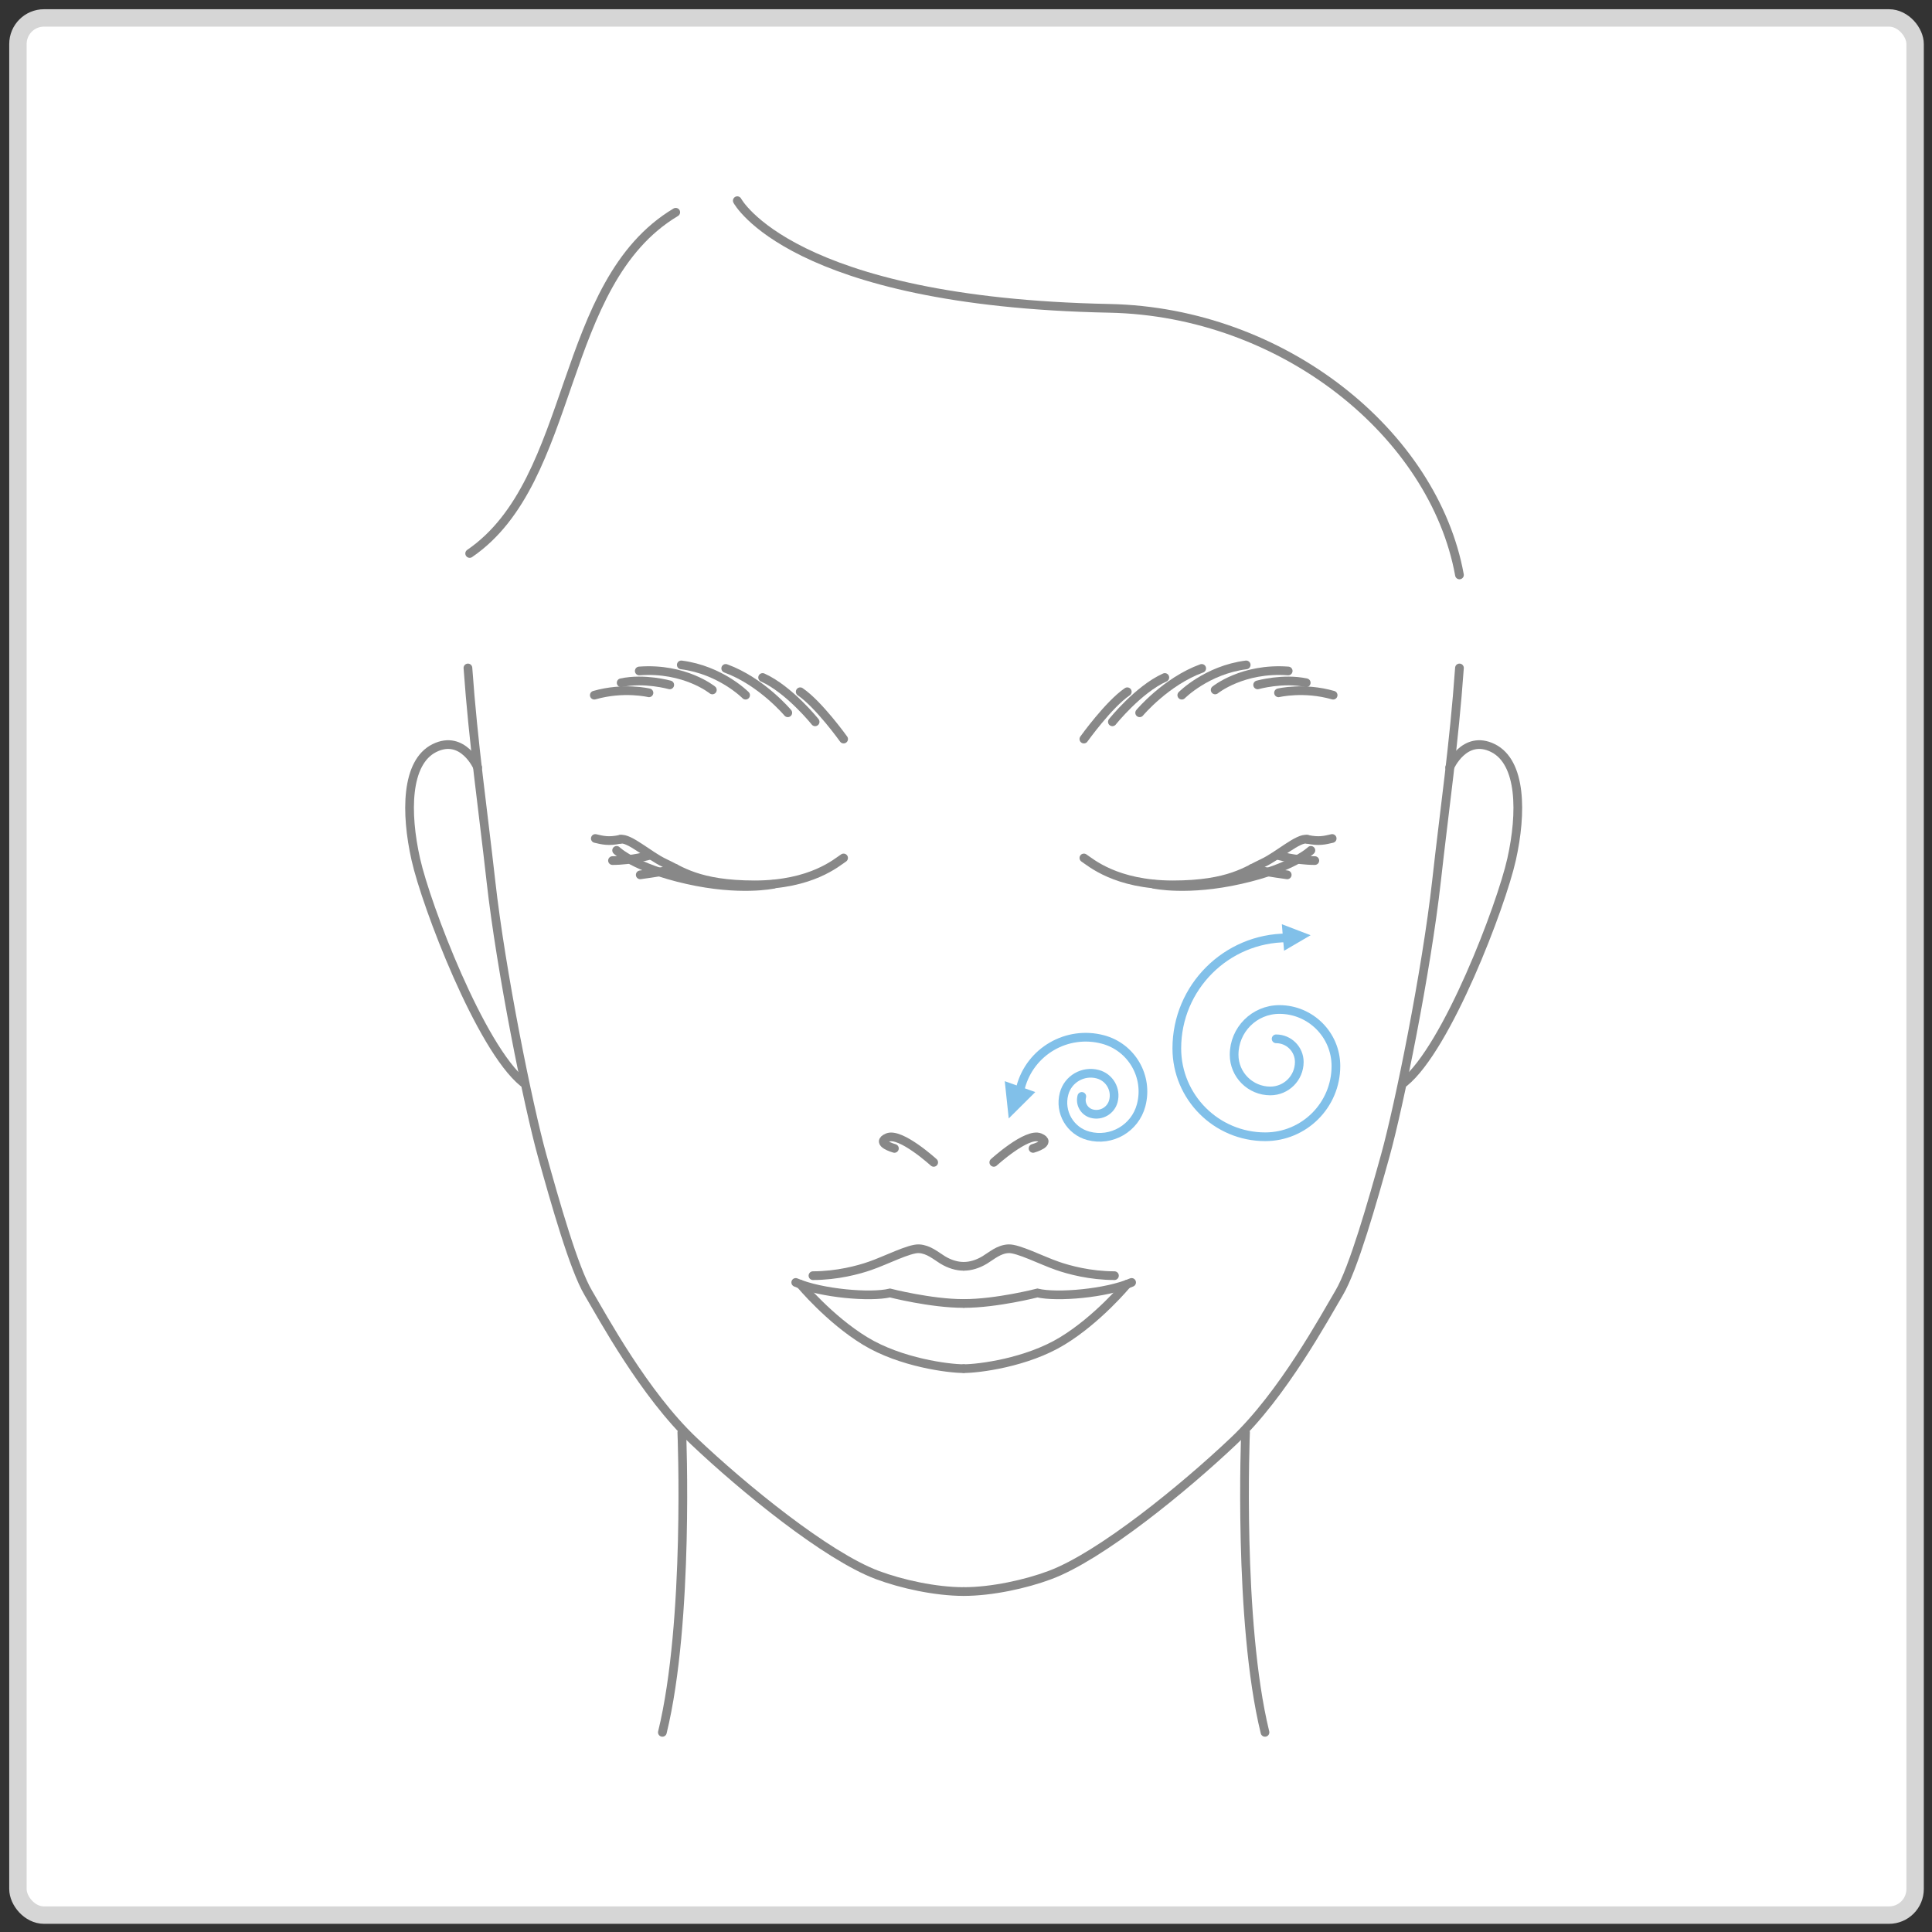 <svg width="111" height="111" viewBox="0 0 111 111" fill="none" xmlns="http://www.w3.org/2000/svg">
<rect x="0" y="0" width="111" height="111" fill="#333333" stroke="none"/>
<rect x="1.03" y="1.03" width="109" height="109" rx="1.5" fill="white" stroke="#D6D6D6"/>
<path d="M48.469 42.462C48.469 42.462 47.043 40.469 45.975 39.743" stroke="#888888" stroke-width="0.5" stroke-linecap="round"/>
<path d="M46.832 41.471C46.832 41.471 45.341 39.607 43.815 38.924" stroke="#888888" stroke-width="0.5" stroke-linecap="round"/>
<path d="M45.261 40.952C45.261 40.952 43.752 39.152 41.695 38.402" stroke="#888888" stroke-width="0.5" stroke-linecap="round"/>
<path d="M42.837 39.94C42.837 39.94 41.411 38.492 39.142 38.201" stroke="#888888" stroke-width="0.5" stroke-linecap="round"/>
<path d="M40.927 39.639C40.927 39.639 39.35 38.353 36.728 38.549" stroke="#888888" stroke-width="0.5" stroke-linecap="round"/>
<path d="M38.479 39.349C38.479 39.349 37.022 38.939 35.688 39.227" stroke="#888888" stroke-width="0.5" stroke-linecap="round"/>
<path d="M37.285 39.805C37.285 39.805 35.831 39.456 34.145 39.94" stroke="#888888" stroke-width="0.5" stroke-linecap="round"/>
<path d="M62.272 42.462C62.272 42.462 63.698 40.469 64.766 39.743" stroke="#888888" stroke-width="0.5" stroke-linecap="round"/>
<path d="M63.91 41.471C63.91 41.471 65.398 39.607 66.923 38.924" stroke="#888888" stroke-width="0.5" stroke-linecap="round"/>
<path d="M65.477 40.952C65.477 40.952 66.983 39.152 69.042 38.402" stroke="#888888" stroke-width="0.5" stroke-linecap="round"/>
<path d="M67.898 39.94C67.898 39.94 69.328 38.492 71.597 38.201" stroke="#888888" stroke-width="0.5" stroke-linecap="round"/>
<path d="M69.815 39.639C69.815 39.639 71.393 38.353 74.011 38.549" stroke="#888888" stroke-width="0.5" stroke-linecap="round"/>
<path d="M72.256 39.349C72.256 39.349 73.716 38.939 75.047 39.227" stroke="#888888" stroke-width="0.5" stroke-linecap="round"/>
<path d="M73.456 39.805C73.456 39.805 74.91 39.456 76.593 39.94" stroke="#888888" stroke-width="0.5" stroke-linecap="round"/>
<path d="M48.467 49.292C48.091 49.534 46.64 50.838 43.358 50.838C40.076 50.838 39.063 49.978 38.177 49.58C37.291 49.166 36.146 48.11 35.64 48.22" stroke="#888888" stroke-width="0.5" stroke-linecap="round"/>
<path d="M35.64 48.219C34.957 48.367 34.614 48.269 34.203 48.174" stroke="#888888" stroke-width="0.5" stroke-linecap="round"/>
<path d="M44.442 50.804C44.442 50.804 42.506 51.227 39.471 50.538C36.439 49.858 35.427 48.857 35.427 48.857" stroke="#888888" stroke-width="0.5" stroke-linecap="round"/>
<path d="M38.803 49.892C38.803 49.892 38.618 50.015 36.784 50.263" stroke="#888888" stroke-width="0.5" stroke-linecap="round"/>
<path d="M37.364 49.131C37.364 49.131 36.299 49.443 35.19 49.443" stroke="#888888" stroke-width="0.5" stroke-linecap="round"/>
<path d="M62.273 49.292C62.649 49.534 64.1 50.838 67.382 50.838C70.664 50.838 71.676 49.978 72.562 49.58C73.448 49.166 74.594 48.11 75.1 48.22" stroke="#888888" stroke-width="0.5" stroke-linecap="round"/>
<path d="M75.102 48.219C75.784 48.367 76.127 48.269 76.538 48.174" stroke="#888888" stroke-width="0.5" stroke-linecap="round"/>
<path d="M66.3 50.804C66.3 50.804 68.236 51.227 71.27 50.538C74.302 49.858 75.315 48.857 75.315 48.857" stroke="#888888" stroke-width="0.5" stroke-linecap="round"/>
<path d="M71.936 49.892C71.936 49.892 72.121 50.015 73.955 50.263" stroke="#888888" stroke-width="0.5" stroke-linecap="round"/>
<path d="M73.371 49.131C73.371 49.131 74.433 49.443 75.541 49.443" stroke="#888888" stroke-width="0.5" stroke-linecap="round"/>
<path d="M38.824 12.195C32.029 16.258 33.131 27.595 26.984 31.799" stroke="#888888" stroke-width="0.5" stroke-linecap="round"/>
<path d="M42.36 11.53C42.36 11.53 45.438 17.35 63.737 17.715C73.734 17.917 82.381 24.943 83.851 33.032" stroke="#888888" stroke-width="0.5" stroke-linecap="round"/>
<path d="M53.644 66.782C53.644 66.782 51.742 65.049 50.995 65.355C50.26 65.665 51.387 65.98 51.387 65.98" stroke="#888888" stroke-width="0.5" stroke-linecap="round"/>
<path d="M46.707 73.291C48.096 73.291 49.331 72.958 49.986 72.728C50.887 72.419 52.246 71.715 52.801 71.745C53.354 71.776 53.761 72.143 54.16 72.388C54.564 72.633 54.981 72.753 55.352 72.753" stroke="#888888" stroke-width="0.5" stroke-linecap="round"/>
<path d="M55.351 78.633C54.527 78.633 51.755 78.293 49.705 77.044C47.655 75.798 45.984 73.783 45.984 73.783" stroke="#888888" stroke-width="0.5" stroke-linecap="round"/>
<path d="M55.35 74.889C53.482 74.889 51.133 74.286 51.133 74.286C50.012 74.553 47.187 74.314 45.718 73.68" stroke="#888888" stroke-width="0.5" stroke-linecap="round"/>
<path d="M83.851 38.376C83.542 42.739 82.995 46.456 82.532 50.626C81.949 55.834 80.38 63.543 79.596 66.371C78.849 69.053 77.759 72.899 76.938 74.28C76.117 75.66 73.721 80.106 70.878 82.791C68.037 85.485 63.249 89.398 60.334 90.488C58.933 91.014 56.979 91.44 55.37 91.44" stroke="#888888" stroke-width="0.5" stroke-linecap="round"/>
<path d="M83.288 44.094C83.288 44.094 84.128 42.165 85.776 42.979C87.419 43.797 87.443 46.696 86.847 49.369C86.252 52.036 83.143 60.195 80.673 62.197" stroke="#888888" stroke-width="0.5" stroke-linecap="round"/>
<path d="M39.173 82.296C39.173 82.296 39.618 93.138 38.056 99.53" stroke="#888888" stroke-width="0.5" stroke-linecap="round"/>
<path d="M71.56 82.296C71.56 82.296 71.116 93.138 72.678 99.53" stroke="#888888" stroke-width="0.5" stroke-linecap="round"/>
<path d="M26.884 38.376C27.196 42.739 27.739 46.456 28.205 50.626C28.786 55.834 30.357 63.543 31.141 66.371C31.888 69.053 32.975 72.899 33.799 74.28C34.617 75.66 37.016 80.106 39.86 82.791C42.697 85.485 47.489 89.398 50.4 90.488C51.805 91.014 53.756 91.44 55.364 91.44" stroke="#888888" stroke-width="0.5" stroke-linecap="round"/>
<path d="M27.445 44.094C27.445 44.094 26.605 42.165 24.96 42.979C23.314 43.797 23.29 46.696 23.889 49.369C24.487 52.036 27.596 60.195 30.06 62.197" stroke="#888888" stroke-width="0.5" stroke-linecap="round"/>
<path d="M57.097 66.782C57.097 66.782 58.998 65.049 59.742 65.355C60.48 65.665 59.353 65.98 59.353 65.98" stroke="#888888" stroke-width="0.5" stroke-linecap="round"/>
<path d="M64.029 73.291C62.637 73.291 61.405 72.958 60.751 72.728C59.849 72.419 58.488 71.715 57.932 71.745C57.379 71.776 56.978 72.143 56.577 72.388C56.172 72.633 55.755 72.753 55.382 72.753" stroke="#888888" stroke-width="0.5" stroke-linecap="round"/>
<path d="M55.386 78.633C56.21 78.633 58.986 78.293 61.032 77.044C63.082 75.798 64.75 73.783 64.75 73.783" stroke="#888888" stroke-width="0.5" stroke-linecap="round"/>
<path d="M55.386 74.889C57.254 74.889 59.603 74.286 59.603 74.286C60.724 74.553 63.549 74.314 65.015 73.68" stroke="#888888" stroke-width="0.5" stroke-linecap="round"/>
<path d="M73.96 53.885C70.454 53.885 67.612 56.727 67.612 60.233C67.613 63.038 69.886 65.311 72.691 65.311C74.935 65.311 76.753 63.493 76.753 61.248C76.753 59.453 75.297 57.999 73.504 57.999C72.067 57.999 70.904 59.163 70.904 60.599C70.904 61.747 71.835 62.679 72.984 62.679C73.903 62.679 74.648 61.934 74.648 61.014C74.648 60.279 74.052 59.684 73.317 59.684" stroke="#81C0E9" stroke-width="0.5" stroke-miterlimit="10" stroke-linecap="round"/>
<path d="M73.774 54.624L75.299 53.732L73.647 53.1L73.71 53.862L73.774 54.624Z" fill="#81C0E9"/>
<path d="M58.641 62.466C59.188 60.403 61.304 59.175 63.367 59.722C65.017 60.161 66 61.853 65.562 63.503C65.212 64.824 63.858 65.61 62.537 65.259C61.481 64.979 60.852 63.896 61.133 62.84C61.357 61.995 62.223 61.492 63.068 61.716C63.744 61.895 64.147 62.589 63.967 63.265C63.824 63.806 63.269 64.128 62.728 63.984C62.296 63.869 62.038 63.426 62.153 62.993" stroke="#81C0E9" stroke-width="0.5" stroke-miterlimit="10" stroke-linecap="round"/>
<path d="M59.48 62.743L57.955 64.259L57.727 62.118L58.603 62.43L59.48 62.743Z" fill="#81C0E9"/>
</svg>
